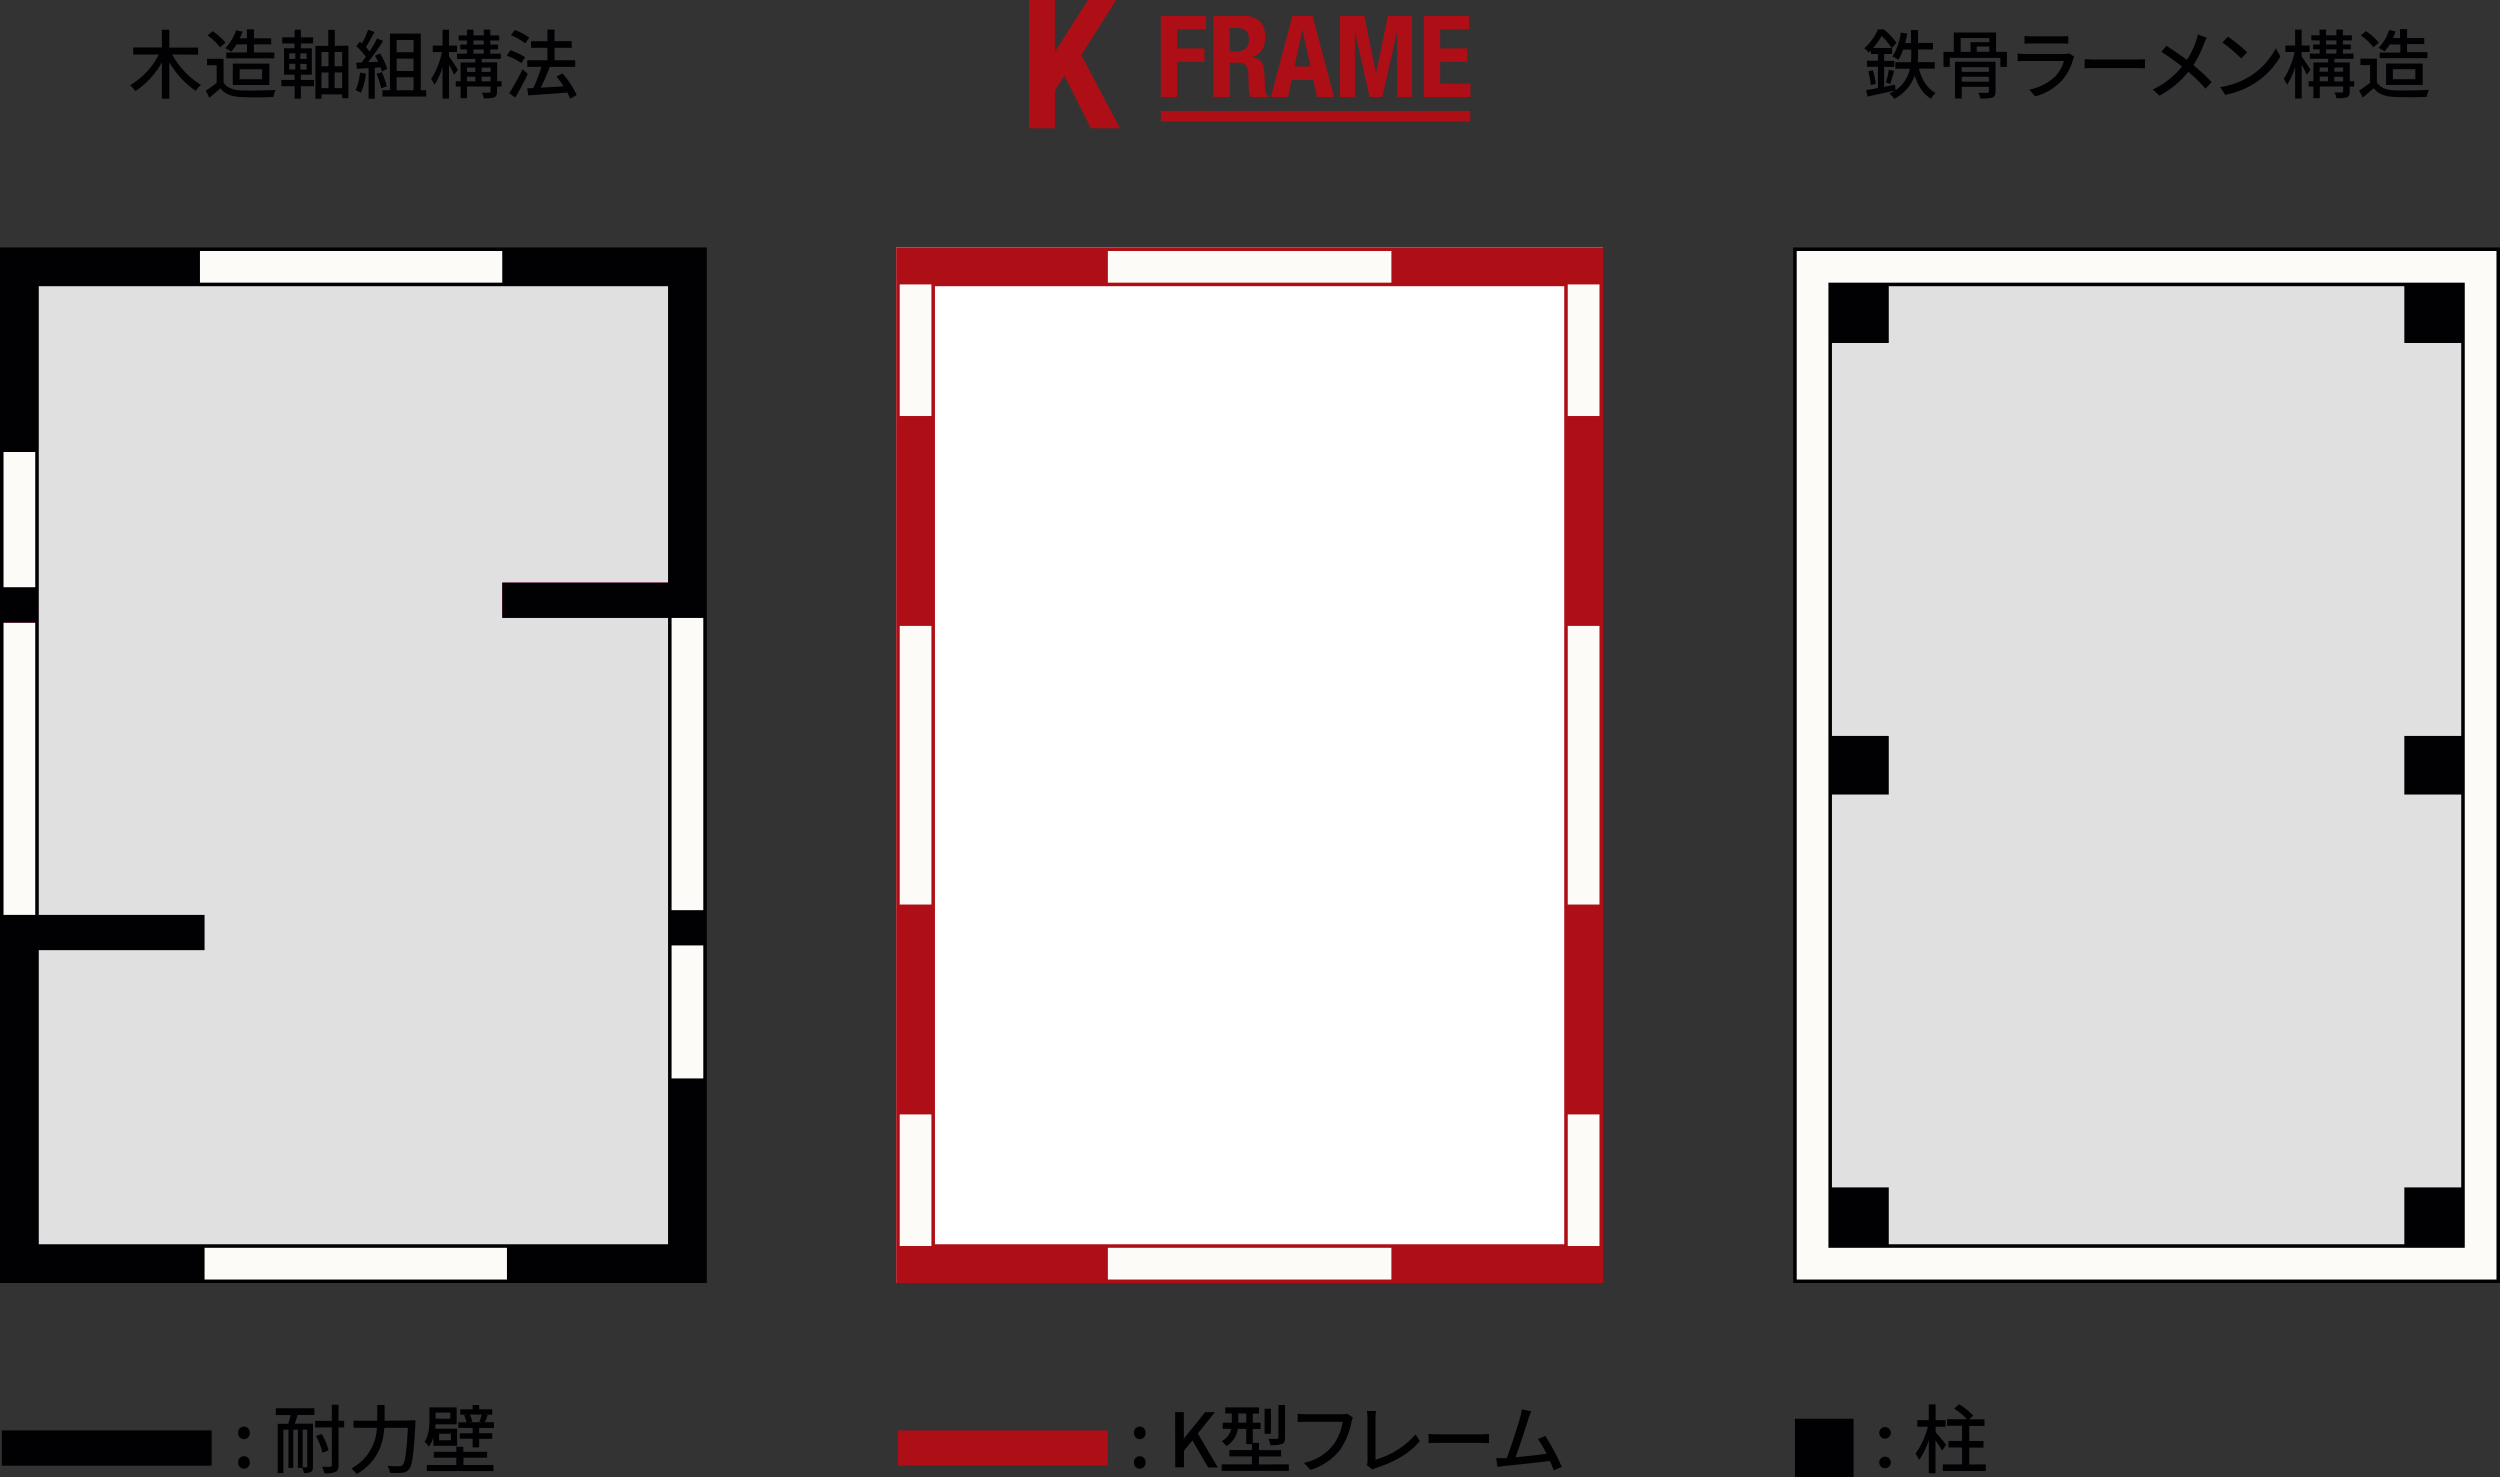 <svg id="レイヤー_2のコピー" data-name="レイヤー 2のコピー" xmlns="http://www.w3.org/2000/svg" viewBox="0 0 709.34 419.17"><rect x="0" y="0" width="709.34" height="419.17" fill="#333333" stroke="none"/><defs><style>.cls-1{fill:#e0e0e0;}.cls-2{fill:#fcfbf7;}.cls-3{fill:#d31176;}.cls-4{fill:#010002;}.cls-10,.cls-5,.cls-7,.cls-9{fill:none;stroke-miterlimit:10;}.cls-5{stroke:#010002;}.cls-6{fill:#fff;}.cls-7{stroke:#fcfbf7;}.cls-8{fill:#ae0e16;}.cls-10,.cls-9{stroke:#ae0e16;}.cls-10{stroke-width:3px;}</style></defs><title>frame</title><rect class="cls-1" x="0.5" y="70.7" width="199.55" height="292.83"/><path class="cls-2" d="M265.84,455.21H66.29V162.38H265.84Zm-189.55-10H255.84V172.38H76.29Z" transform="translate(-65.79 -91.67)"/><polygon class="cls-3" points="10.5 128.25 0.5 128.25 0.5 70.7 56.71 70.7 56.71 80.7 10.5 80.7 10.5 128.25"/><polygon class="cls-3" points="200.05 175.31 142.51 175.31 142.51 165.31 190.05 165.31 190.05 119.1 200.05 119.1 200.05 175.31"/><polygon class="cls-4" points="200.05 363.53 143.84 363.53 143.84 353.53 190.05 353.53 190.05 305.99 200.05 305.99 200.05 363.53"/><polygon class="cls-4" points="10.5 307.32 10.5 269.59 58.04 269.59 58.04 259.59 0.5 259.59 0.5 307.32 0.5 315.8 0.5 363.53 58.04 363.53 58.04 353.53 10.5 353.53 10.5 315.8 10.5 307.32"/><rect class="cls-3" x="0.5" y="166.66" width="10" height="10"/><polygon class="cls-4" points="10.5 128.25 0.5 128.25 0.5 70.7 56.71 70.7 56.71 80.7 10.5 80.7 10.5 128.25"/><polygon class="cls-4" points="142.51 70.7 142.51 80.7 190.05 80.7 190.05 119.1 190.05 126.92 190.05 165.31 142.51 165.31 142.51 175.31 200.05 175.31 200.05 126.92 200.05 119.1 200.05 70.7 142.51 70.7"/><rect class="cls-4" x="0.5" y="166.66" width="10" height="10"/><rect class="cls-4" x="255.84" y="349.91" width="10" height="10" transform="translate(455.89 618.16) rotate(180)"/><path class="cls-5" d="M265.84,455.21H66.29V162.38H265.84Zm-189.55-10H255.84V172.38H76.29Z" transform="translate(-65.79 -91.67)"/><rect class="cls-6" x="254.78" y="70.7" width="199.55" height="292.83"/><path class="cls-2" d="M520.12,455.21H320.57V162.38H520.12Zm-189.55-10H510.12V172.38H330.57Z" transform="translate(-65.79 -91.67)"/><path class="cls-7" d="M520.12,455.21H320.57V162.38H520.12Zm-189.55-10H510.12V172.38H330.57Z" transform="translate(-65.79 -91.67)"/><rect class="cls-8" x="254.79" y="70.7" width="59.55" height="10"/><rect class="cls-8" x="394.79" y="70.7" width="59.55" height="10"/><rect class="cls-8" x="254.79" y="353.54" width="59.55" height="10"/><rect class="cls-8" x="394.79" y="353.54" width="59.55" height="10"/><rect class="cls-8" x="444.33" y="118.04" width="10" height="59.55"/><rect class="cls-8" x="444.33" y="256.65" width="10" height="59.55"/><rect class="cls-8" x="254.78" y="118.04" width="10" height="59.55"/><rect class="cls-8" x="254.78" y="256.65" width="10" height="59.55"/><path class="cls-9" d="M520.12,455.21H320.57V162.38H520.12Zm-189.55-10H510.12V172.38H330.57Z" transform="translate(-65.79 -91.67)"/><rect class="cls-1" x="509.29" y="70.7" width="199.55" height="292.83"/><path class="cls-2" d="M774.63,455.21H575.08V162.38H774.63Zm-189.55-10H764.63V172.38H585.08Z" transform="translate(-65.79 -91.67)"/><rect class="cls-4" x="519.28" y="80.69" width="16.63" height="16.63"/><rect class="cls-4" x="682.2" y="80.69" width="16.63" height="16.63"/><rect class="cls-4" x="519.28" y="208.81" width="16.63" height="16.63"/><rect class="cls-4" x="682.2" y="208.81" width="16.63" height="16.63"/><rect class="cls-4" x="519.28" y="336.91" width="16.63" height="16.63"/><rect class="cls-4" x="682.2" y="336.91" width="16.63" height="16.63"/><path class="cls-5" d="M774.63,455.21H575.08V162.38H774.63Zm-189.55-10H764.63V172.38H585.08Z" transform="translate(-65.79 -91.67)"/><path class="cls-4" d="M114.65,107.14a22.86,22.86,0,0,0,8.17,8.62,8,8,0,0,0-1.48,1.7,24.93,24.93,0,0,1-7.51-8.15v10.35h-2.11v-10.3a23.13,23.13,0,0,1-7.53,8.17,10.12,10.12,0,0,0-1.47-1.69,21.4,21.4,0,0,0,8.13-8.7H103.6v-2h8.12V100.1h2.11v5.08H122v2Z" transform="translate(-65.79 -91.67)"/><path class="cls-4" d="M129.23,115.09c.94,1.48,2.69,2.16,5,2.24s7.1,0,9.77-.14a8.71,8.71,0,0,0-.67,2c-2.41.11-6.69.15-9.13,0-2.7-.1-4.54-.81-5.88-2.45-1,.88-2,1.73-3.14,2.65l-1-2a32.43,32.43,0,0,0,3.09-2.2v-5h-2.73v-1.84h4.67Zm-1-10a16.13,16.13,0,0,0-3.56-3.37l1.47-1.19a17.11,17.11,0,0,1,3.65,3.26Zm4.67-.81a14.92,14.92,0,0,1-1.51,2.05,10.71,10.71,0,0,0-1.69-1,12.49,12.49,0,0,0,3.05-5.08l1.86.41a19.48,19.48,0,0,1-.77,1.88h2v-2.54h2v2.54h4.89v1.7h-4.89v2.31h5.78v1.68H130v-1.68h5.87v-2.31Zm-1.06,11.5v-6.06h10.38v6.06Zm1.94-1.62h6.37v-2.84H133.8Z" transform="translate(-65.79 -91.67)"/><path class="cls-4" d="M151.16,114.35h3.73v1.77h-3.73v3.54h-1.78v-3.54h-3.75v-1.77h3.75v-1.5h-3v-7.48h3V104h-3.51v-1.73h3.51v-2.17h1.78v2.17h3.47V104h-3.47v1.39h3.11v7.48h-3.11Zm-3.31-5.95h1.73v-1.6h-1.73Zm0,3h1.73v-1.62h-1.73Zm4.91-4.6H151v1.6h1.8Zm0,3H151v1.62h1.8Zm11.88-5.16v14.89h-1.77v-1.07H157v1.22h-1.71v-15h3.65v-4.54h1.84v4.54ZM157,106.41v4.06h2v-4.06Zm0,10.26h2v-4.43h-2Zm5.87-10.26h-2.14v4.06h2.14Zm0,10.26v-4.43h-2.14v4.43Z" transform="translate(-65.79 -91.67)"/><path class="cls-4" d="M169.62,112.58a19.29,19.29,0,0,1-1.43,5.44,7.87,7.87,0,0,0-1.51-.75,16,16,0,0,0,1.26-5Zm2.52-1.69v8.79h-1.77V111l-3.33.19-.17-1.75,1.5,0c.4-.51.81-1.07,1.23-1.66a22.35,22.35,0,0,0-2.69-3l1-1.32.58.51a24.71,24.71,0,0,0,1.75-3.86l1.79.64c-.77,1.45-1.66,3.13-2.43,4.28a13.13,13.13,0,0,1,1.05,1.24,39,39,0,0,0,2.15-3.71l1.69.73a67.65,67.65,0,0,1-4.25,6l2.84-.1a18.31,18.31,0,0,0-.9-1.71l1.43-.62a18,18,0,0,1,2.05,4.37l-1.52.73a9.36,9.36,0,0,0-.38-1.19Zm2,1.28a22.79,22.79,0,0,1,1.39,4l-1.58.56a23.12,23.12,0,0,0-1.3-4.1Zm12.57,5.1v1.79h-12.4v-1.79h2.12V101.21h8.74v16.06ZM178.33,103v3.5h4.8V103Zm4.8,5.29h-4.8v3.52h4.8Zm-4.8,9h4.8V113.6h-4.8Z" transform="translate(-65.79 -91.67)"/><path class="cls-4" d="M194.64,112.9a31,31,0,0,0-1.45-2.86v9.6h-1.83v-9a19.53,19.53,0,0,1-2.29,5.12,9.55,9.55,0,0,0-.94-1.7,22.84,22.84,0,0,0,3.06-7.62h-2.61v-1.83h2.78v-4.5h1.83v4.5h2.28v1.83h-2.28v1.26c.6.79,2.18,3.2,2.52,3.78Zm13.44,3.35h-1.26v1.4c0,.9-.19,1.35-.81,1.65a9.67,9.67,0,0,1-2.94.25,7.36,7.36,0,0,0-.54-1.6,18.69,18.69,0,0,0,2.09,0c.26,0,.35-.08.35-.34v-1.38h-6.68v3.3h-1.81v-3.3h-1.37v-1.5h1.37v-5.33h4.18v-1h-5.19V106.9h2.8v-1.19h-1.88v-1.39h1.88v-1.17h-2.33v-1.43h2.33v-1.64h1.85v1.64h2.93v-1.64h1.85v1.64h2.54v1.43H204.9v1.17h2.22v1.39H204.9v1.19h3v1.48h-5.42v1h4.37v5.33h1.26Zm-9.79-5.4v1.22h2.37v-1.22Zm0,3.9h2.37v-1.32h-2.37Zm1.83-10.43h2.93v-1.17h-2.93Zm0,2.58h2.93v-1.19h-2.93Zm2.33,3.95v1.22H205v-1.22Zm2.52,3.9v-1.32h-2.52v1.32Z" transform="translate(-65.79 -91.67)"/><path class="cls-4" d="M213.71,109.57a16.65,16.65,0,0,0-4.12-2.11l1-1.54a18.79,18.79,0,0,1,4.19,2Zm1.83,3.05a71.3,71.3,0,0,1-3.56,6.74l-1.71-1.26a59.78,59.78,0,0,0,3.78-6.76Zm-.72-8.64a16.61,16.61,0,0,0-4.06-2.32l1.09-1.48a16.43,16.43,0,0,1,4.12,2.18Zm12.73,15.7a15.15,15.15,0,0,0-.81-1.75c-4,.32-8.17.6-11.07.81l-.28-2,1.71-.09a41.71,41.71,0,0,0,2.3-6h-4v-1.88h5.72v-3.54h-4.65v-1.88h4.65v-3.28h2v3.28H228v1.88h-4.86v3.54H229v1.88h-7.23a61.76,61.76,0,0,1-2.54,5.89l6.47-.37a28.48,28.48,0,0,0-2-2.77l1.71-.9a25.81,25.81,0,0,1,4,6.13Z" transform="translate(-65.79 -91.67)"/><path class="cls-4" d="M610.25,111.13c.79,3.11,2.33,5.67,4.76,6.91a6.57,6.57,0,0,0-1.32,1.64c-2.26-1.34-3.71-3.65-4.63-6.55a12.18,12.18,0,0,1-5.74,6.57,9.22,9.22,0,0,0-1.41-1.47c.54-.28,1.05-.58,1.5-.87-2.71.61-5.55,1.23-7.7,1.7l-.43-1.81c.94-.15,2.09-.36,3.35-.62v-6h-3.12v-1.73h3.12V107h-2V106l-.66.62a5.42,5.42,0,0,0-1.22-1.26,14.51,14.51,0,0,0,3.86-5.33h1.75a24.85,24.85,0,0,1,3.54,3.75l-1.27,1.47h0V107h-2.24v1.94h2.88v1.73h-2.88v5.65l3.07-.62.17,1.56a9.65,9.65,0,0,0,4.07-6.1h-4.13v-1.84H608c.06-.83.09-1.64.09-2.41v-1.17h-2.31a13.49,13.49,0,0,1-1.36,2.9,9.62,9.62,0,0,0-1.67-.94,16.3,16.3,0,0,0,2.35-6.8l1.83.29a27.18,27.18,0,0,1-.57,2.69H608V100.2H610v3.65h4.24v1.86H610v1.17c0,.77,0,1.58-.09,2.41h4.82v1.84Zm-13.07.47a19.91,19.91,0,0,1,.83,3.86l-1.41.36a18.21,18.21,0,0,0-.72-3.88Zm5.33-6.32a22.52,22.52,0,0,0-2.81-3.41,22.7,22.7,0,0,1-2.44,3.41Zm-1.62,9.81a26.25,26.25,0,0,0,.83-3.66l1.49.38c-.36,1.24-.74,2.67-1.06,3.63Z" transform="translate(-65.79 -91.67)"/><path class="cls-4" d="M635.23,106.39v4.25h-1.86v-2.56H619v2.56h-1.77v-4.25h2.92v-5.48h12v5.48ZM632,117.68c0,.93-.2,1.4-.92,1.66a10.52,10.52,0,0,1-3.39.28,6.9,6.9,0,0,0-.6-1.6c1.11,0,2.26,0,2.58,0s.43-.11.43-.39v-1.34h-7.7v3.31h-1.9V109.19H632Zm-9.9-11.29h2.81v-2.77h5.32v-1.15h-8.13Zm.3,4.35v1.33h7.7v-1.33Zm7.7,4.12v-1.39h-7.7v1.39Zm.13-10h-3.57v1.51h3.57Z" transform="translate(-65.79 -91.67)"/><path class="cls-4" d="M654.32,107.74a5.2,5.2,0,0,0-.32.72,15.24,15.24,0,0,1-3.14,6,15.75,15.75,0,0,1-7.64,4.55l-1.66-1.92a14.49,14.49,0,0,0,7.47-3.84,10.06,10.06,0,0,0,2.36-4.27H640.54c-.52,0-1.46,0-2.27.09v-2.22c.84.08,1.65.15,2.27.15h10.92a4.39,4.39,0,0,0,1.36-.19Zm-14.1-5.87c.57.06,1.34.11,2,.11h8.32c.68,0,1.56,0,2.09-.11v2.2c-.53,0-1.38-.07-2.11-.07h-8.3c-.66,0-1.43,0-2,.07Z" transform="translate(-65.79 -91.67)"/><path class="cls-4" d="M657.3,108.44c.68.06,2,.13,3.16.13H672c1,0,1.88-.09,2.39-.13v2.62c-.47,0-1.43-.08-2.37-.08h-11.6c-1.2,0-2.46,0-3.16.08Z" transform="translate(-65.79 -91.67)"/><path class="cls-4" d="M691.92,102.38a14.74,14.74,0,0,0-.79,1.71,30.71,30.71,0,0,1-3,6.06,56.58,56.58,0,0,1,5.18,4.8l-1.73,1.89a45.14,45.14,0,0,0-4.88-4.8,27.06,27.06,0,0,1-8.17,6.77l-1.94-1.73a23.5,23.5,0,0,0,8.31-6.53,62.38,62.38,0,0,0-5.86-4.18l1.43-1.71c1.77,1.13,4.12,2.75,5.82,4a23.37,23.37,0,0,0,2.65-5.47,13.72,13.72,0,0,0,.47-1.75Z" transform="translate(-65.79 -91.67)"/><path class="cls-4" d="M704.11,113.35a20.43,20.43,0,0,0,7.41-8l1.3,2.33a22,22,0,0,1-7.49,7.72,23.64,23.64,0,0,1-8.17,3.18l-1.43-2.2A22.21,22.21,0,0,0,704.11,113.35Zm-.72-6.83-1.69,1.73a48.71,48.71,0,0,0-5.33-4.53l1.56-1.66A43.44,43.44,0,0,1,703.39,106.52Z" transform="translate(-65.79 -91.67)"/><path class="cls-4" d="M720.3,112.88c-.28-.69-.9-1.86-1.45-2.86v9.6H717v-9a19.87,19.87,0,0,1-2.28,5.12,9.55,9.55,0,0,0-.94-1.7,22.63,22.63,0,0,0,3.05-7.62h-2.6v-1.83H717v-4.5h1.84v4.5h2.28v1.83h-2.28v1.26c.6.79,2.17,3.2,2.52,3.78Zm13.44,3.35h-1.26v1.4c0,.9-.19,1.35-.81,1.65a9.67,9.67,0,0,1-2.94.25,7.36,7.36,0,0,0-.54-1.6c.9,0,1.81,0,2.09,0s.34-.08.34-.34v-1.38H724v3.3h-1.82v-3.3h-1.36v-1.5h1.36V109.4h4.18v-1.05h-5.18v-1.47h2.8v-1.19h-1.88V104.3h1.88v-1.17H721.6V101.7h2.33v-1.64h1.85v1.64h2.92v-1.64h1.86v1.64h2.54v1.43h-2.54v1.17h2.22v1.39h-2.22v1.19h3v1.47h-5.42v1.05h4.37v5.33h1.26Zm-9.79-5.4V112h2.36v-1.21Zm0,3.9h2.36v-1.32H724Zm1.83-10.43h2.92v-1.17h-2.92Zm0,2.58h2.92v-1.19h-2.92Zm2.33,4V112h2.51v-1.21Zm2.51,3.9v-1.32h-2.51v1.32Z" transform="translate(-65.79 -91.67)"/><path class="cls-4" d="M740.2,115.07c.94,1.48,2.68,2.16,5,2.24s7.1,0,9.77-.15a9.48,9.48,0,0,0-.66,2c-2.41.11-6.7.15-9.13,0-2.71-.1-4.54-.81-5.89-2.45-1,.87-2,1.73-3.13,2.64l-1-2a33.84,33.84,0,0,0,3.1-2.2v-5h-2.73v-1.84h4.67Zm-1-10a16.2,16.2,0,0,0-3.57-3.37l1.47-1.19a16.38,16.38,0,0,1,3.65,3.26Zm4.67-.81a15,15,0,0,1-1.52,2,10.18,10.18,0,0,0-1.68-1,12.49,12.49,0,0,0,3-5.08l1.85.41a18.26,18.26,0,0,1-.76,1.87h2v-2.53h2v2.53h4.88v1.71h-4.88v2.3h5.78v1.69H741V106.6h5.86v-2.3Zm-1.07,11.5v-6.06h10.39v6.06Zm1.94-1.62h6.38v-2.84h-6.38Z" transform="translate(-65.79 -91.67)"/><path class="cls-4" d="M387.53,498.23a1.65,1.65,0,1,1,3.29,0,1.65,1.65,0,1,1-3.29,0Zm0,8.39a1.65,1.65,0,1,1,3.29,0,1.65,1.65,0,1,1-3.29,0Z" transform="translate(-65.79 -91.67)"/><path class="cls-4" d="M399.22,492.34h2.47v7.43h.07l6-7.43h2.75l-4.86,6.06,5.67,9.64h-2.75l-4.44-7.68-2.41,2.95V508h-2.47Z" transform="translate(-65.79 -91.67)"/><path class="cls-4" d="M431.49,507.17V509H412.42v-1.83H421v-2.26h-6.4V503.1H421v-1.67h-1.6V497.1H417a6.57,6.57,0,0,1-3.27,4.87,8.12,8.12,0,0,0-1.3-1.39,5.08,5.08,0,0,0,2.69-3.48h-2.41v-1.77h2.58v-2.6h-1.86V491H423v1.75h-1.75v2.6h2.22v1.77h-2.22v3.95H423v2.05h6.28v1.81H423v2.26ZM419.4,495.33v-2.6h-2.26v2.6Zm7,3.16H424.6v-7.11h1.81Zm4,1.11c0,1-.19,1.49-.89,1.79a9.62,9.62,0,0,1-3.25.32,7.09,7.09,0,0,0-.59-1.79c1.09,0,2.13,0,2.43,0s.43-.09.43-.36v-9.24h1.87Z" transform="translate(-65.79 -91.67)"/><path class="cls-4" d="M449.64,493.86a6,6,0,0,0-.38,1.24,21.23,21.23,0,0,1-3.18,7.83,16.63,16.63,0,0,1-8.49,5.78l-1.81-2a14,14,0,0,0,8.31-5.08,14.62,14.62,0,0,0,2.67-6.55H436.29c-.92,0-1.77.05-2.31.09v-2.39a18.28,18.28,0,0,0,2.31.17h10.34a5.35,5.35,0,0,0,1.37-.15Z" transform="translate(-65.79 -91.67)"/><path class="cls-4" d="M453.56,507.3a2.31,2.31,0,0,0,.24-1.2V494.18a12.2,12.2,0,0,0-.2-2.15h2.65a13.39,13.39,0,0,0-.19,2.13v11.67a23.71,23.71,0,0,0,11.37-7.17l1.21,1.88c-2.83,3.47-7.25,6-12.43,7.65a4.11,4.11,0,0,0-1.07.45Z" transform="translate(-65.79 -91.67)"/><path class="cls-4" d="M471.13,498.53c.69.06,2,.13,3.16.13h11.58c1.05,0,1.88-.09,2.39-.13v2.62c-.47,0-1.43-.08-2.36-.08H474.29c-1.19,0-2.45,0-3.16.08Z" transform="translate(-65.79 -91.67)"/><path class="cls-4" d="M506.67,508.88c-.28-.75-.66-1.69-1.11-2.67-3.39.41-10.22,1.15-13,1.41-.53.06-1.24.17-1.88.25l-.38-2.47c.66,0,1.49,0,2.13,0,.26,0,.56,0,.88-.05,1.19-3.05,3.22-9.4,3.81-11.58a12.72,12.72,0,0,0,.47-2.22l2.67.56c-.23.57-.51,1.21-.81,2.15-.64,2-2.58,8.06-3.65,10.88,2.9-.25,6.51-.66,8.79-1a29.29,29.29,0,0,0-2.43-4.16l2.07-.89a62.64,62.64,0,0,1,4.69,8.76Z" transform="translate(-65.79 -91.67)"/><rect class="cls-8" x="254.78" y="405.86" width="59.55" height="10"/><path class="cls-4" d="M133.36,498.23a1.65,1.65,0,1,1,3.29,0,1.65,1.65,0,1,1-3.29,0Zm0,8.39a1.65,1.65,0,1,1,3.29,0,1.65,1.65,0,1,1-3.29,0Z" transform="translate(-65.79 -91.67)"/><path class="cls-4" d="M144.07,491.24H155v1.89h-4.74c-.27.86-.55,1.73-.83,2.48h5.16v12.22c0,.75-.12,1.22-.57,1.47a4,4,0,0,1-2,.32,5.8,5.8,0,0,0-.47-1.47h-1.23V497.32H149v10.83h-1.37V497.32h-1.43v12.33h-1.62v-14h3c.23-.75.49-1.64.68-2.48h-4.24Zm8.89,6.08h-1.3V508c.49,0,.92,0,1.07,0s.23-.07.23-.26Zm10.48-.64h-1.6v10.75c0,1.06-.26,1.6-.88,1.89a7.05,7.05,0,0,1-3.13.39,7.84,7.84,0,0,0-.67-1.86,23.18,23.18,0,0,0,2.33,0c.32,0,.45-.1.45-.44V496.68H155.2v-1.86h4.74v-4.57h1.9v4.57h1.6Zm-6.17,7.18a17.56,17.56,0,0,0-1.83-4.75l1.62-.56A16.93,16.93,0,0,1,159,503.2Z" transform="translate(-65.79 -91.67)"/><path class="cls-4" d="M183.65,494.67s0,.7,0,1c-.47,8.64-.87,11.8-1.81,12.89a2.62,2.62,0,0,1-2,1,27.23,27.23,0,0,1-3.4,0,5,5,0,0,0-.7-2c1.41.13,2.71.13,3.24.13a1.21,1.21,0,0,0,1-.32c.73-.69,1.18-3.61,1.54-10.58h-6.68c-.32,4.39-1.77,9.55-7.83,13.14a8.28,8.28,0,0,0-1.53-1.6,13.7,13.7,0,0,0,7.25-11.54H166.1v-2h6.72v-4.48h2.09v4.48Z" transform="translate(-65.79 -91.67)"/><path class="cls-4" d="M188.73,499.53a8.84,8.84,0,0,1-1.24,2.61,6.66,6.66,0,0,0-1.24-1.35c1.26-1.88,1.39-4.43,1.39-6.33V491h7.72v4.8h-6c0,.4-.06.83-.1,1.26h6.23v4.84h-6.74Zm8.55,7.81h8.53v1.73H186.89v-1.73h8.36v-2.07h-6.38v-1.68h6.38v-1.43h2v1.43H204v1.68h-6.7Zm-7.89-14.87v1.75h4.16v-1.75Zm4.33,6h-3.35v1.85h3.35Zm12.22-3.24v1.6h-4.2v1.51h3.71v1.56h-3.71v2.45H199.9v-2.45h-3.67v-1.56h3.67v-1.51h-4.05v-1.6h2.28a10.15,10.15,0,0,0-.64-2l.88-.17h-2v-1.51h3.52v-1.24h1.84v1.24h3.71v1.51h-2l.74.13c-.29.75-.57,1.47-.83,2Zm-6.85-2.18a8.56,8.56,0,0,1,.71,2l-.77.17h3.48l-.73-.13a14.92,14.92,0,0,0,.68-2.05Z" transform="translate(-65.79 -91.67)"/><rect class="cls-4" x="0.5" y="405.86" width="59.55" height="10"/><path class="cls-4" d="M599,498.23a1.64,1.64,0,1,1,3.28,0,1.64,1.64,0,1,1-3.28,0Zm0,8.39a1.64,1.64,0,1,1,3.28,0,1.64,1.64,0,1,1-3.28,0Z" transform="translate(-65.79 -91.67)"/><path class="cls-4" d="M616.82,503.24a27.22,27.22,0,0,0-1.86-2.88v9.35h-1.9V500.3a20.93,20.93,0,0,1-2.77,5.61,11.16,11.16,0,0,0-1-1.81,21.82,21.82,0,0,0,3.5-7.62h-3v-1.87h3.26v-4.46H615v4.46h2.82v1.87H615v1.62c.75.77,2.63,3,3,3.55Zm12.41,3.93v1.88H617.05v-1.88h5.44v-4.8h-3.84v-1.86h3.84v-4.28h-4.24v-1.88h5.63a17.85,17.85,0,0,0-3.63-3l1.41-1.24a17.66,17.66,0,0,1,4,3.22l-1.13,1.05h4.33v1.88h-4.33v4.28h4.05v1.86h-4.05v4.8Z" transform="translate(-65.79 -91.67)"/><rect class="cls-4" x="509.29" y="402.55" width="16.63" height="16.63"/><path class="cls-8" d="M365.09,106.26h.1l9.28-14.59h8l-9.89,15.61,11,20.8h-8.26l-7.5-14.94-2.7,4.13v10.81h-7.34V91.67h7.34Z" transform="translate(-65.79 -91.67)"/><path class="cls-8" d="M408,96.19V100H399.8v5.41h7.74v3.8H399.8v10h-4.64v-23Z" transform="translate(-65.79 -91.67)"/><path class="cls-8" d="M418.65,96.19a6.47,6.47,0,0,1,4.52,1.47,5.75,5.75,0,0,1,1.61,4.46,6.89,6.89,0,0,1-.94,3.79,4.28,4.28,0,0,1-2.9,1.88v.07a4.21,4.21,0,0,1,2.55,1.13,4.82,4.82,0,0,1,1,2.8c0,.43.07.9.09,1.4s.05,1.07.07,1.7c0,1.22.11,2.15.19,2.8a1.82,1.82,0,0,0,.84,1.32v.19h-5a2.61,2.61,0,0,1-.45-1.11c-.06-.42-.11-.85-.13-1.3l-.13-4.42a3.69,3.69,0,0,0-.67-2.13,2.51,2.51,0,0,0-2.07-.77h-2.48v9.73h-4.64v-23Zm-2,10.06a3.82,3.82,0,0,0,2.57-.79,3.39,3.39,0,0,0,.91-2.66q0-3.19-3.23-3.19h-2.19v6.64Z" transform="translate(-65.79 -91.67)"/><path class="cls-8" d="M438.22,96.19l6.09,23h-4.84l-1.06-4.86h-6.12l-1.07,4.86h-4.83l6.09-23Zm-.62,14.34-2.22-10.34h-.06l-2.23,10.34Z" transform="translate(-65.79 -91.67)"/><path class="cls-8" d="M452.91,96.19l3.29,16.25h.06l3.32-16.25h6.87v23h-4.26V100.83h-.06L458,119.2h-3.61l-4.1-18.37h-.06V119.2H446v-23Z" transform="translate(-65.79 -91.67)"/><path class="cls-8" d="M482.63,100h-8.22v5.41h7.73v3.8h-7.73v6.19H483v3.8H469.77v-23h12.86Z" transform="translate(-65.79 -91.67)"/><line class="cls-10" x1="329.37" y1="32.97" x2="417.17" y2="32.97"/></svg>